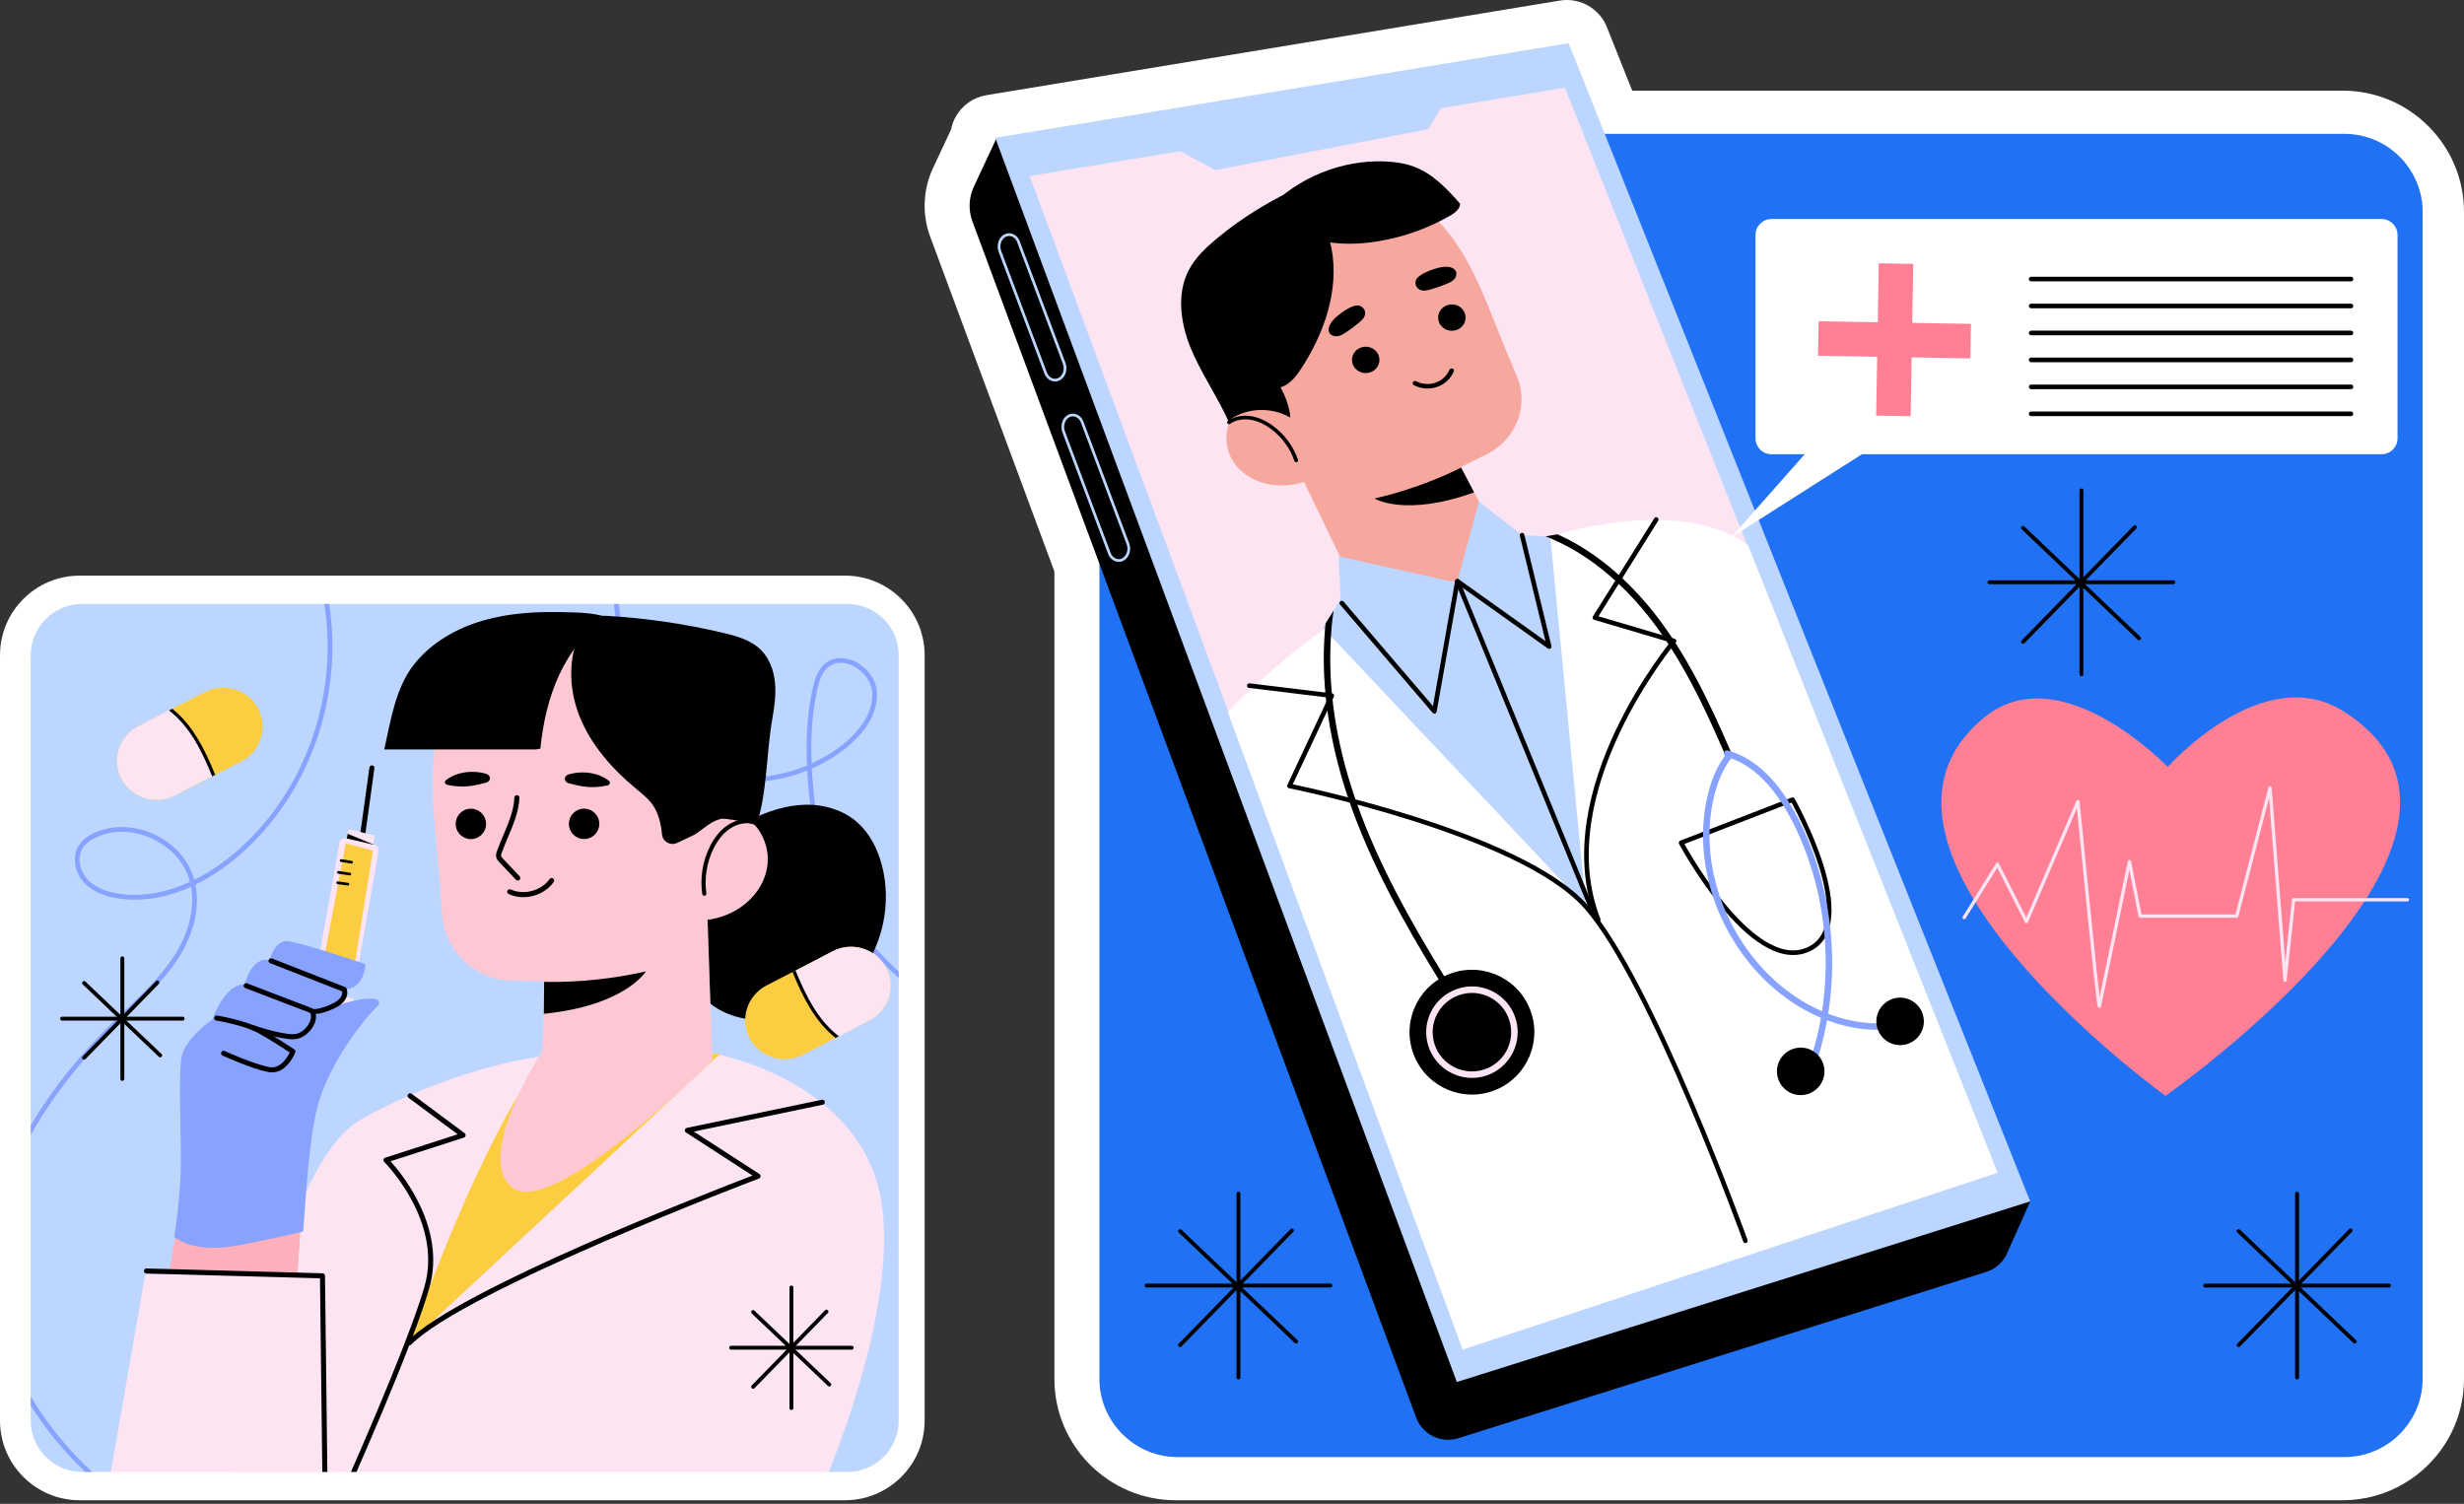 <svg width="485" height="296" viewBox="0 0 485 296" fill="none" xmlns="http://www.w3.org/2000/svg">
<rect x="0" y="0" width="485" height="296" fill="#333333" stroke="none"/>
<path d="M15.669 295.306C7.03 295.306 0 288.276 0 279.638V128.967C0 120.332 7.029 113.306 15.669 113.306H166.34C174.975 113.306 182 120.332 182 128.967V279.638C182 284.537 179.754 289.073 175.836 292.087C175.804 292.113 175.771 292.138 175.738 292.162C175.231 292.533 174.761 292.847 174.297 293.122C171.904 294.549 169.149 295.307 166.339 295.307H15.669V295.306Z" fill="white"/>
<path d="M176.898 128.966V279.637C176.898 282.899 175.327 285.808 172.911 287.667C172.595 287.899 172.269 288.122 171.925 288.327C170.429 289.219 168.682 289.73 166.814 289.73H163.134L101.44 273.355L21.948 289.73H16.143C10.595 289.73 6.05 285.185 6.05 279.637V128.966C6.05 123.418 10.595 118.882 16.143 118.882H166.814C172.362 118.882 176.898 123.418 176.898 128.966Z" fill="#BCD6FF"/>
<path d="M15.604 287.267C11.841 283.429 8.625 279.228 6.051 274.832V276.635C8.523 280.613 11.506 284.405 14.945 287.918C15.549 288.531 16.162 289.135 16.785 289.73H18.142C17.268 288.921 16.422 288.103 15.604 287.267ZM64.778 118.882H63.83C66.637 136.271 60.531 154.905 47.371 166.875C44.462 169.515 41.376 171.634 38.244 173.177C38.226 173.102 38.207 173.028 38.179 172.954C37.11 169.283 34.322 166.132 30.512 164.31C26.711 162.498 22.5 162.303 18.969 163.771C17.315 164.468 16.172 165.342 15.484 166.457C14.145 168.595 14.647 171.773 16.645 173.837C18.216 175.472 20.558 176.495 23.597 176.894C28.746 177.563 33.523 176.402 37.603 174.543C38.384 178.818 37.157 183.772 34.155 188.353C31.655 192.173 28.263 195.407 24.982 198.53C24.378 199.116 23.765 199.692 23.17 200.277C15.967 207.248 10.233 214.385 6.051 221.532V223.428C10.242 215.872 16.19 208.326 23.811 200.946C24.415 200.361 25.019 199.785 25.623 199.209C28.941 196.039 32.37 192.768 34.936 188.865C38.123 183.995 39.378 178.706 38.467 174.134C42.51 172.154 45.809 169.552 47.993 167.563C61.349 155.416 67.566 136.531 64.778 118.882ZM23.718 175.974C20.893 175.602 18.736 174.664 17.315 173.195C15.865 171.69 15 168.985 16.264 166.95C16.859 166.011 17.863 165.249 19.331 164.636C20.781 164.022 22.361 163.725 23.988 163.725C26.023 163.725 28.123 164.199 30.112 165.156C33.681 166.857 36.292 169.794 37.287 173.214C37.324 173.335 37.361 173.455 37.389 173.586C32.77 175.695 28.077 176.541 23.718 175.974Z" fill="#87A2FF"/>
<path d="M167.168 179.775C163.218 173.269 160.95 165.305 160.039 154.738C159.937 153.548 159.854 152.396 159.798 151.28C162 150.305 164.064 149.106 165.876 147.739C168.59 145.695 173.06 141.457 172.586 136.048C172.354 133.436 170.3 130.918 167.577 129.923C165.467 129.161 163.46 129.514 162.075 130.899C160.867 132.107 160.365 133.78 159.993 135.407C158.971 139.942 158.59 144.868 158.84 150.686C151.229 153.855 141.926 154.189 134.853 149.022C129.872 145.388 126.303 139.366 123.961 130.602C122.939 126.773 122.204 122.851 121.777 118.882H120.848C121.275 122.934 122.019 126.94 123.059 130.843C125.467 139.821 129.147 146.011 134.305 149.775C141.573 155.082 151.062 154.821 158.887 151.661C158.943 152.684 159.017 153.734 159.11 154.812C160.039 165.537 162.344 173.623 166.378 180.258C169.194 184.896 172.921 188.846 176.898 192.517V191.244C173.209 187.796 169.779 184.078 167.168 179.775ZM160.904 135.62C161.238 134.124 161.694 132.591 162.735 131.559C163.459 130.834 164.407 130.462 165.458 130.462C166.034 130.462 166.638 130.574 167.261 130.797C169.612 131.652 171.461 133.901 171.666 136.132C172.103 141.094 167.874 145.063 165.318 146.996C163.645 148.26 161.768 149.366 159.751 150.286C159.538 144.71 159.909 139.979 160.904 135.62Z" fill="#87A2FF"/>
<path d="M70.356 172.293C70.334 172.293 70.31 172.291 70.288 172.287C70.017 172.25 69.827 171.999 69.864 171.728L72.712 151.083C72.749 150.813 72.998 150.616 73.271 150.66C73.543 150.698 73.732 150.949 73.695 151.22L70.847 171.864C70.812 172.111 70.599 172.293 70.356 172.293Z" fill="black"/>
<path d="M65.722 190.903L64.954 196.12L66.429 196.337L67.198 191.12L65.722 190.903Z" fill="#FDE4F3"/>
<path d="M61.887 196.507C61.742 196.342 61.671 196.114 61.712 195.882C61.785 195.477 62.173 195.207 62.578 195.28L69.056 196.443C69.462 196.515 69.732 196.903 69.659 197.309C69.586 197.714 69.199 197.983 68.793 197.911L62.315 196.747C62.142 196.717 61.994 196.628 61.887 196.507Z" fill="#FDE4F3"/>
<path d="M62.249 191.517L66.839 165.823C66.938 165.265 67.484 164.904 68.037 165.028L73.773 166.322C74.291 166.439 74.625 166.942 74.533 167.464L69.985 193.317L62.249 191.517Z" fill="#FDE4F3"/>
<path d="M69.522 191.571L73.396 167.429L68.055 166.011L63.434 190.519L69.522 191.571Z" fill="#FCCC41"/>
<path d="M73.397 167.43L68.144 165.658L68.263 165.048L68.445 164.129L68.627 163.203L73.714 164.441L73.524 166.22L73.517 166.261L73.397 167.43Z" fill="#FDE4F3"/>
<path d="M73.517 166.262L68.263 165.048L68.445 164.129L73.524 166.22L73.517 166.262Z" fill="black"/>
<path d="M66.949 169.568C66.897 169.509 66.872 169.429 66.885 169.346C66.908 169.198 67.047 169.097 67.195 169.121L69.235 169.447C69.384 169.471 69.484 169.611 69.46 169.757C69.437 169.905 69.297 170.007 69.15 169.982L67.11 169.656C67.045 169.646 66.989 169.613 66.949 169.568Z" fill="black"/>
<path d="M66.411 171.888C66.36 171.83 66.334 171.751 66.346 171.668C66.368 171.52 66.507 171.418 66.654 171.44L68.889 171.779C69.038 171.802 69.139 171.94 69.117 172.087C69.095 172.235 68.956 172.337 68.809 172.315L66.573 171.977C66.508 171.967 66.452 171.935 66.411 171.888Z" fill="black"/>
<path d="M66.28 173.941C66.23 173.884 66.204 173.806 66.215 173.724C66.235 173.575 66.372 173.472 66.521 173.493L68.515 173.767C68.663 173.786 68.767 173.924 68.747 174.073C68.726 174.221 68.59 174.324 68.441 174.304L66.446 174.03C66.379 174.022 66.322 173.988 66.28 173.941Z" fill="black"/>
<path d="M163.133 289.73H46.18C47.648 279.841 50.111 265.789 53.764 252.796C53.894 252.322 54.033 251.848 54.163 251.374C54.219 251.189 54.275 251.003 54.321 250.817C54.368 250.668 54.414 250.529 54.451 250.38C55.195 247.889 55.976 245.445 56.812 243.094C57.695 240.575 58.634 238.168 59.628 235.91C59.833 235.445 60.037 234.989 60.251 234.543C63.392 227.778 67.054 222.536 71.301 220.203C74.368 218.521 77.37 217.052 80.232 215.789C80.539 215.658 80.836 215.519 81.143 215.389C93.272 210.166 102.946 208.446 106.069 208C106.766 207.898 107.138 207.861 107.138 207.861L140.149 207.396L140.595 207.387C140.595 207.387 140.614 207.387 140.66 207.406H140.688C140.818 207.433 141.125 207.489 141.562 207.591C144.462 208.242 153.393 210.63 161.144 216.606C161.469 216.848 161.794 217.108 162.12 217.378C162.129 217.387 162.129 217.378 162.129 217.378C167.956 222.173 172.919 229.088 173.811 238.949C175.298 255.371 168.43 276.403 163.133 289.73Z" fill="#FDE4F3"/>
<path d="M107.135 207.864C107.135 207.864 95.746 221.152 80.559 264.338L141.779 207.389L107.135 207.864Z" fill="#FCCC41"/>
<path d="M147.563 161.441C150.947 159.75 154.611 158.512 158.375 158.406C162.139 158.301 166.021 159.413 168.85 161.961C171.237 164.11 172.743 167.142 173.577 170.285C175.579 177.839 173.734 186.351 168.801 192.324C163.868 198.298 155.984 201.567 148.387 200.788C144.571 200.397 140.705 198.934 138.185 195.969C136.056 193.464 135.071 190.085 134.983 186.763C134.896 183.44 135.645 180.149 136.648 176.989C138.169 172.191 140.492 167.344 144.636 164.624L147.563 161.441Z" fill="black"/>
<path d="M85.356 149.6C85.013 154.329 85.308 159.162 85.686 163.693C86.132 169.027 86.707 174.353 86.995 179.7C87.186 183.117 88.606 186.342 90.983 188.776C93.644 191.506 97.286 193.029 101.092 193.027L107.109 193.131V193.261L107.041 199.55L107.018 201.878L106.675 207.025C106.675 207.025 92.979 228.19 101.047 233.886C109.115 239.581 140.2 208.733 140.2 208.733L139.268 181.046C147.991 179.906 153.803 171.594 149.851 164.232C147.26 159.41 142.815 160.24 139.565 161.755C141.006 158.337 141.796 154.59 141.794 150.653C141.787 134.932 129.037 122.195 113.316 122.202C105.098 122.206 97.02 125.582 91.689 131.921C87.468 136.941 85.822 143.175 85.356 149.6Z" fill="#FDE4F3"/>
<g opacity="0.41">
<path d="M85.356 149.6C85.013 154.329 85.308 159.162 85.686 163.693C86.132 169.027 86.707 174.353 86.995 179.7C87.186 183.117 88.606 186.342 90.983 188.776C93.644 191.506 97.286 193.029 101.092 193.027L107.109 193.131V193.261L107.041 199.55L107.018 201.878L106.675 207.025C106.675 207.025 92.979 228.19 101.047 233.886C109.115 239.581 140.2 208.733 140.2 208.733L139.268 181.046C147.991 179.906 153.803 171.594 149.851 164.232C147.26 159.41 142.815 160.24 139.565 161.755C141.006 158.337 141.796 154.59 141.794 150.653C141.787 134.932 129.037 122.195 113.316 122.202C105.098 122.206 97.02 125.582 91.689 131.921C87.468 136.941 85.822 143.175 85.356 149.6Z" fill="#FD9DA6"/>
</g>
<path d="M101.918 173.32C101.786 173.32 101.655 173.267 101.557 173.165L98.348 169.778C98.106 169.524 97.806 169.206 97.689 168.792C97.548 168.291 97.719 167.812 97.833 167.495C98.203 166.46 98.642 165.424 99.067 164.419C100.089 162.004 101.146 159.507 101.247 156.984C101.259 156.711 101.496 156.511 101.763 156.508C102.036 156.519 102.249 156.75 102.239 157.024C102.131 159.727 101.038 162.31 99.982 164.806C99.562 165.796 99.129 166.82 98.768 167.829C98.674 168.091 98.594 168.342 98.644 168.521C98.694 168.699 98.893 168.909 99.069 169.094L102.278 172.481C102.467 172.68 102.458 172.994 102.26 173.183C102.162 173.275 102.04 173.32 101.918 173.32Z" fill="black"/>
<path d="M103.016 176.602C102.024 176.602 101.033 176.402 100.119 175.981C99.87 175.866 99.761 175.572 99.876 175.323C99.992 175.074 100.284 174.963 100.534 175.08C103.111 176.268 106.543 175.349 108.181 173.03C108.339 172.806 108.65 172.753 108.873 172.911C109.097 173.069 109.15 173.378 108.992 173.601C107.64 175.517 105.325 176.602 103.016 176.602Z" fill="black"/>
<path d="M95.66 154.058C96.729 153.759 96.705 152.594 95.637 152.292C94.539 151.98 93.311 151.856 92.122 151.958C90.397 152.105 88.79 152.724 87.738 153.612C87.386 153.909 87.596 154.39 88.099 154.498C89.734 154.848 91.439 154.918 93.136 154.631C93.959 154.492 94.822 154.293 95.66 154.058Z" fill="black"/>
<path d="M111.964 154.177C110.895 153.879 110.919 152.713 111.987 152.41C113.085 152.099 114.313 151.975 115.502 152.077C117.227 152.224 118.834 152.843 119.886 153.731C120.238 154.028 120.028 154.509 119.525 154.617C117.89 154.967 116.185 155.038 114.487 154.75C113.665 154.61 112.802 154.41 111.964 154.177Z" fill="black"/>
<path d="M107.04 199.55C123.068 197.957 127.132 191.206 127.132 191.206C117.759 193.35 109.721 193.342 107.108 193.26L107.04 199.55Z" fill="black"/>
<path d="M138.634 176.321C138.654 176.321 138.674 176.32 138.694 176.316C138.918 176.283 139.074 176.074 139.041 175.85C138.603 172.839 139.115 169.682 140.482 166.962C141.295 165.346 142.304 164.098 143.481 163.253C144.843 162.274 146.453 161.848 147.902 162.106C148.128 162.138 148.338 161.994 148.376 161.77C148.414 161.546 148.264 161.334 148.04 161.294C146.382 161.008 144.543 161.478 143.001 162.585C141.716 163.508 140.621 164.856 139.748 166.593C138.305 169.462 137.765 172.792 138.228 175.968C138.258 176.173 138.434 176.321 138.634 176.321Z" fill="black"/>
<path d="M111.976 162.166C111.977 163.819 113.317 165.158 114.971 165.158C116.623 165.157 117.962 163.817 117.961 162.164C117.96 160.511 116.62 159.172 114.967 159.172C113.314 159.174 111.975 160.514 111.976 162.166Z" fill="black"/>
<path d="M89.692 162.177C89.693 163.83 91.033 165.169 92.686 165.168C94.339 165.167 95.678 163.827 95.677 162.174C95.676 160.521 94.336 159.182 92.683 159.182C91.03 159.184 89.691 160.525 89.692 162.177Z" fill="black"/>
<path d="M140.107 161.917C138.929 162.599 137.902 163.557 136.74 164.268C136.414 164.468 134.797 165.199 133.286 165.913C131.978 166.532 130.442 165.676 130.303 164.235C130.094 162.053 129.6 159.93 128.307 158.199C127.457 157.062 126.32 156.181 125.227 155.276C120.458 151.327 116.206 146.529 113.978 140.752C111.857 135.255 111.787 128.772 114.644 123.652C115.452 122.205 117.552 121.115 119.206 121.208C127.033 121.649 134.819 122.784 142.445 124.597C145.077 125.222 147.818 125.999 149.745 127.898C151.459 129.587 152.319 131.995 152.545 134.389C152.772 136.784 152.418 139.193 152.005 141.563C150.815 148.383 151.04 156.009 148.859 162.58C149.022 162.09 142.698 161.04 142.092 161.152C141.365 161.285 140.716 161.564 140.107 161.917Z" fill="black"/>
<path d="M119.412 121.441C115.281 124.248 112.134 128.365 110.042 132.9C107.949 137.435 106.868 142.386 106.362 147.355C106.204 147.355 105.713 147.512 105.555 147.512H75.637C76.943 141.703 77.829 135.401 81.53 130.736C84.906 126.482 89.855 123.659 95.071 122.147C100.288 120.634 105.787 120.351 111.216 120.501C114.259 120.587 116.485 120.599 119.412 121.441Z" fill="black"/>
<path d="M80.559 264.835C80.432 264.835 80.306 264.786 80.209 264.691C80.014 264.497 80.013 264.183 80.207 263.989C90.449 253.672 140.437 234.333 148.123 231.397L135.024 222.913C134.855 222.804 134.769 222.603 134.806 222.406C134.843 222.208 134.995 222.052 135.192 222.011L161.769 216.474C162.037 216.415 162.3 216.592 162.355 216.859C162.411 217.127 162.239 217.39 161.97 217.446L136.575 222.736L149.483 231.096C149.64 231.198 149.727 231.38 149.707 231.566C149.687 231.752 149.564 231.91 149.389 231.976C148.812 232.194 91.626 253.894 80.91 264.687C80.813 264.785 80.686 264.835 80.559 264.835Z" fill="black"/>
<path d="M91.646 223.53C91.618 223.707 91.488 223.855 91.311 223.92L76.868 228.577C79.183 231.142 87.863 241.746 84.517 253.484C84.508 253.512 84.499 253.549 84.489 253.577C83.755 256.123 82.612 259.395 81.237 263.038C81.097 263.382 80.967 263.735 80.828 264.088C80.735 264.33 80.642 264.581 80.54 264.832C77.398 273.001 73.29 282.601 70.168 289.73H69.08C73.876 278.791 81.116 261.746 83.56 253.205C87.231 240.361 75.735 228.818 75.623 228.697C75.502 228.577 75.447 228.4 75.484 228.233C75.53 228.066 75.651 227.926 75.818 227.88L90.084 223.27L80.419 216.095C80.317 216.011 80.251 215.9 80.233 215.788C80.205 215.658 80.233 215.519 80.317 215.398C80.484 215.175 80.79 215.129 81.014 215.296L81.144 215.389L91.45 223.047C91.599 223.158 91.674 223.344 91.646 223.53Z" fill="black"/>
<path d="M73.125 197.663C73.125 197.663 63.952 205.73 61.889 216.799C60.708 223.184 59.733 234.123 59.119 242.255C58.664 248.249 58.413 252.71 58.413 252.71L32.79 253.184C32.79 253.184 33.645 248.761 34.519 243.584C35.346 238.584 36.182 232.877 36.266 229.773C36.424 223.444 35.002 209.206 36.424 206.836C37.846 204.466 42.121 200.823 42.121 200.823C42.121 200.823 44.333 194.02 48.45 194.02C48.45 194.02 49.714 188.323 53.348 189.122C53.348 189.122 54.138 185.163 56.833 185.479C59.519 185.795 71.703 189.912 71.703 189.912C71.703 189.912 71.229 194.494 67.27 194.494C67.27 194.494 69.166 198.295 60.783 198.769L61.573 200.507C61.573 200.507 68.85 195.6 73.125 197.663Z" fill="#FD9DA6"/>
<g opacity="0.47">
<path d="M73.125 197.663C73.125 197.663 63.952 205.73 61.889 216.799C60.708 223.184 59.733 234.123 59.119 242.255C58.664 248.249 58.413 252.71 58.413 252.71L32.79 253.184C32.79 253.184 33.645 248.761 34.519 243.584C35.346 238.584 36.182 232.877 36.266 229.773C36.424 223.444 35.002 209.206 36.424 206.836C37.846 204.466 42.121 200.823 42.121 200.823C42.121 200.823 44.333 194.02 48.45 194.02C48.45 194.02 49.714 188.323 53.348 189.122C53.348 189.122 54.138 185.163 56.833 185.479C59.519 185.795 71.703 189.912 71.703 189.912C71.703 189.912 71.229 194.494 67.27 194.494C67.27 194.494 69.166 198.295 60.783 198.769L61.573 200.507C61.573 200.507 68.85 195.6 73.125 197.663Z" fill="#FDC6D3"/>
</g>
<path d="M73.975 196.659C74.593 196.756 74.823 197.53 74.371 197.962C71.677 200.532 64.789 209.21 62.526 217.712C60.856 223.986 60.291 234.257 59.678 242.389C57.029 243.133 52.808 243.919 47.817 244.96C40.42 246.503 36.296 245.028 34.288 243.457C35.116 238.457 35.51 233.154 35.593 230.05C35.751 223.721 34.894 209.562 36.009 207.033C37.551 203.533 41.822 200.685 41.822 200.685C41.822 200.685 44.053 193.745 48.17 193.745C48.17 193.745 49.46 188.2 53.093 188.999C53.093 188.999 54.017 184.946 56.712 185.262C59.398 185.578 71.958 189.771 71.958 189.771C71.958 189.771 71.705 194.754 67.746 194.754C67.746 194.754 69.604 198.433 61.221 198.907L61.577 200.093C61.577 200.093 69.327 195.935 73.975 196.659Z" fill="#87A2FF"/>
<path d="M61.968 199.604C61.429 199.605 61.124 199.47 60.953 199.334L48.272 194.484C48.017 194.386 47.888 194.099 47.986 193.844C48.084 193.588 48.37 193.462 48.626 193.556L61.397 198.442C61.48 198.475 61.555 198.53 61.611 198.601C61.6 198.582 61.691 198.624 61.927 198.624C62.357 198.624 63.284 198.503 65.057 197.739C66.235 197.23 66.998 196.603 67.264 195.924C67.397 195.584 67.378 195.299 67.344 195.13L53.165 189.584C52.91 189.485 52.784 189.197 52.884 188.942C52.984 188.686 53.272 188.56 53.526 188.66L67.925 194.292C68.041 194.338 68.136 194.426 68.191 194.539C68.228 194.616 68.547 195.321 68.203 196.246C67.845 197.209 66.918 198.017 65.449 198.651C63.756 199.381 62.666 199.604 61.968 199.604Z" fill="black"/>
<path d="M57.72 204.564C54.857 204.564 49.822 202.83 49.609 202.756C49.35 202.667 49.213 202.384 49.302 202.125C49.392 201.867 49.676 201.729 49.933 201.819C49.983 201.837 55.023 203.571 57.72 203.571C58.989 203.571 60.053 202.644 60.626 201.775C61.164 200.959 61.358 200.072 61.12 199.516C61.012 199.265 61.128 198.974 61.38 198.866C61.633 198.757 61.924 198.874 62.032 199.126C62.409 200.005 62.193 201.2 61.454 202.321C60.739 203.405 59.383 204.564 57.72 204.564Z" fill="black"/>
<path d="M53.541 211.09C53.311 211.09 53.072 211.069 52.824 211.021C49.657 210.423 44.05 207.889 43.812 207.782C43.563 207.669 43.453 207.375 43.565 207.125C43.679 206.876 43.971 206.767 44.222 206.878C44.279 206.904 49.958 209.471 53.008 210.046C55.204 210.461 56.587 208.086 57.036 207.157C56.069 206.521 53.273 204.706 50.893 203.374C48.036 201.775 42.627 200.888 42.574 200.88C42.303 200.836 42.119 200.582 42.163 200.311C42.206 200.04 42.461 199.861 42.732 199.9C42.96 199.938 48.369 200.824 51.379 202.509C54.327 204.16 57.901 206.539 57.936 206.562C58.13 206.691 58.208 206.937 58.124 207.154C58.058 207.324 56.569 211.09 53.541 211.09Z" fill="black"/>
<path d="M69.407 250.817L65.439 289.73H21.814L28.589 250.817H69.407Z" fill="#FDE4F3"/>
<path d="M64.435 289.73H63.44L62.985 251.616L58.487 251.496L54.165 251.375L33.895 250.817L33.236 250.799L28.821 250.678C28.542 250.668 28.328 250.436 28.338 250.167C28.338 249.897 28.561 249.683 28.83 249.683C28.84 249.683 28.84 249.683 28.849 249.683L33.431 249.804L54.453 250.38L58.542 250.492L63.487 250.631C63.636 250.641 63.775 250.706 63.858 250.817C63.933 250.901 63.97 251.003 63.97 251.124L64.435 289.73Z" fill="black"/>
<path d="M51.331 145.37C50.726 147.247 49.407 148.902 47.502 149.877L42.613 152.387L34.407 156.597C30.605 158.539 25.884 157.062 23.914 153.307C22.929 151.439 22.808 149.329 23.412 147.443C24.016 145.565 25.345 143.911 27.232 142.935L34.462 139.236L40.336 136.225C44.137 134.273 48.858 135.751 50.829 139.506C51.804 141.383 51.935 143.493 51.331 145.37Z" fill="#FCCC41"/>
<path d="M42.154 152.552L34.407 156.598C30.605 158.54 25.884 157.062 23.914 153.308C22.929 151.44 22.808 149.33 23.412 147.443C24.016 145.566 25.345 143.912 27.232 142.936L33.73 139.56C34.975 140.592 36.558 142.342 38.119 144.721C39.876 147.407 41.54 150.534 42.154 152.552Z" fill="#FDE4F3"/>
<path d="M42.36 152.516L41.768 152.82C39.768 147.904 37.394 143.012 33.273 139.842L33.915 139.512C37.996 142.766 40.366 147.63 42.36 152.516Z" fill="black"/>
<path d="M147.041 198.505C147.64 196.626 148.954 194.968 150.856 193.987L155.737 191.462L163.931 187.227C167.726 185.273 172.451 186.736 174.434 190.485C175.424 192.35 175.552 194.459 174.953 196.347C174.355 198.226 173.031 199.884 171.147 200.866L163.928 204.587L158.064 207.616C154.268 209.579 149.543 208.116 147.561 204.367C146.579 202.494 146.443 200.384 147.041 198.505Z" fill="#FCCC41"/>
<path d="M156.195 191.296L163.93 187.227C167.726 185.273 172.451 186.736 174.433 190.485C175.424 192.35 175.551 194.459 174.953 196.347C174.354 198.226 173.031 199.884 171.147 200.866L164.659 204.261C163.411 203.233 161.822 201.487 160.254 199.113C158.488 196.433 156.815 193.311 156.195 191.296Z" fill="#FDE4F3"/>
<path d="M155.988 191.332L156.579 191.026C158.594 195.935 160.984 200.821 165.115 203.978L164.473 204.31C160.382 201.067 157.998 196.211 155.988 191.332Z" fill="black"/>
<path d="M24.084 188.639V212.377" stroke="black" stroke-width="0.766" stroke-miterlimit="10" stroke-linecap="round" stroke-linejoin="round"/>
<path d="M30.988 193.393L16.545 208.198" stroke="black" stroke-width="0.766" stroke-miterlimit="10" stroke-linecap="round" stroke-linejoin="round"/>
<path d="M35.954 200.508H12.216" stroke="black" stroke-width="0.766" stroke-miterlimit="10" stroke-linecap="round" stroke-linejoin="round"/>
<path d="M31.532 207.744L16.545 193.484" stroke="black" stroke-width="0.766" stroke-miterlimit="10" stroke-linecap="round" stroke-linejoin="round"/>
<path d="M155.779 253.418V277.156" stroke="black" stroke-width="0.766" stroke-miterlimit="10" stroke-linecap="round" stroke-linejoin="round"/>
<path d="M162.682 258.172L148.24 272.978" stroke="black" stroke-width="0.766" stroke-miterlimit="10" stroke-linecap="round" stroke-linejoin="round"/>
<path d="M167.648 265.287H143.91" stroke="black" stroke-width="0.766" stroke-miterlimit="10" stroke-linecap="round" stroke-linejoin="round"/>
<path d="M163.227 272.523L148.24 258.263" stroke="black" stroke-width="0.766" stroke-miterlimit="10" stroke-linecap="round" stroke-linejoin="round"/>
<path d="M231.428 295.307C218.255 295.307 207.54 284.591 207.54 271.42V112.483L183.075 46.536C181.47 42.209 181.67 37.327 183.625 33.144L187.194 25.51C187.372 24.587 187.705 23.688 188.188 22.855C189.464 20.659 191.653 19.15 194.156 18.736L307.016 0.115C307.481 0.038 307.946 0 308.403 0C311.834 0 314.992 2.083 316.297 5.354L321.275 17.845H461.126C474.29 17.845 485 28.556 485 41.72V271.419C485 278.887 481.576 285.804 475.604 290.399C475.555 290.436 475.507 290.473 475.458 290.508C474.69 291.073 473.97 291.554 473.259 291.976C469.61 294.152 465.411 295.307 461.126 295.307H231.428Z" fill="white"/>
<path d="M476.86 41.72V271.419C476.86 276.392 474.465 280.827 470.781 283.66C470.3 284.015 469.804 284.355 469.279 284.666C466.998 286.026 464.335 286.806 461.487 286.806H231.788C223.33 286.806 216.401 279.877 216.401 271.419V41.72C216.401 33.262 223.33 26.348 231.788 26.348H461.487C469.945 26.348 476.86 33.262 476.86 41.72Z" fill="#2071F4"/>
<path d="M381.04 217.365L302.978 21.481L206.214 37.447L196.183 27.124L191.686 36.745C190.682 38.894 190.581 41.356 191.406 43.58L278.748 279.025C279.992 282.378 283.648 284.166 287.058 283.092L390.978 250.358C392.791 249.787 394.273 248.465 395.047 246.728L399.613 236.48L381.04 217.365Z" fill="black"/>
<path d="M195.901 27.124L286.754 272.031L399.614 236.48L308.761 8.501L195.901 27.124Z" fill="#BCD6FF"/>
<path d="M202.673 34.646L242.011 140.688L301.413 254.611L374.124 227.841L344.388 108.493L308.031 17.262L202.673 34.646Z" fill="#FDE4F3"/>
<path d="M228.207 27.548L239.211 33.473L281.11 25.431L287.035 15.697L228.207 27.548Z" fill="#BCD6FF"/>
<path d="M196.831 47.544L196.826 47.554C196.588 48.167 196.586 48.873 196.819 49.495L205.814 73.405C206.341 74.805 207.834 75.27 208.86 74.35C209.592 73.694 209.844 72.527 209.468 71.527L200.478 47.606C199.778 45.743 197.548 45.703 196.831 47.544Z" stroke="#BCD6FF" stroke-width="0.538" stroke-miterlimit="10" stroke-linecap="round" stroke-linejoin="round"/>
<path d="M209.375 83.05L209.371 83.06C209.133 83.673 209.13 84.379 209.363 85.001L218.358 108.912C218.885 110.313 220.378 110.776 221.404 109.857C222.136 109.201 222.389 108.033 222.012 107.033L213.022 83.112C212.322 81.248 210.092 81.208 209.375 83.05Z" stroke="#BCD6FF" stroke-width="0.538" stroke-miterlimit="10" stroke-linecap="round" stroke-linejoin="round"/>
<path d="M305.154 105.627C305.154 105.627 305.631 105.464 306.489 105.205C312.147 103.496 332.666 98.741 344.099 107.378L393.215 230.842L287.892 265.657L241.668 140.147C241.668 140.147 251.03 130.493 260.392 124.056L305.154 105.627Z" fill="white"/>
<path d="M287.792 49.698C289.955 53.249 291.644 57.127 293.144 60.799C294.911 65.124 296.57 69.493 298.47 73.768C299.679 76.501 299.815 79.558 298.861 82.367C297.794 85.513 295.454 88.096 292.369 89.554L287.538 91.943L287.59 92.044L290.153 96.915L291.101 98.72L293.433 102.596L287.6 115.283L265.345 112.861L256.675 94.867C249.156 97.327 241.132 93.082 241.396 85.832C241.57 81.083 245.5 80.025 248.738 79.958C246.209 77.85 244.073 75.234 242.505 72.168C236.24 59.922 241.483 45.114 254.219 39.088C260.876 35.938 268.765 35.469 275.611 38.361C281.032 40.649 284.85 44.873 287.792 49.698Z" fill="#F6A89F"/>
<path d="M262.316 63.107C261.625 63.931 261.296 64.89 261.674 65.527C261.826 65.782 262.084 65.979 262.418 66.094C262.699 66.19 263.04 66.229 263.413 66.155C263.93 66.052 264.437 65.747 264.899 65.445C265.796 64.857 266.65 64.224 267.445 63.552C267.813 63.242 268.176 62.915 268.411 62.56C268.88 61.855 268.758 61.154 268.355 60.673C268.036 60.295 267.475 60.01 266.741 60.17C265.331 60.482 263.136 62.128 262.316 63.107Z" fill="black"/>
<path d="M284.055 52.536C285.149 52.414 286.167 52.658 286.526 53.307C286.669 53.566 286.704 53.882 286.628 54.215C286.563 54.495 286.414 54.793 286.149 55.057C285.782 55.422 285.244 55.672 284.731 55.886C283.735 56.301 282.722 56.657 281.707 56.944C281.237 57.077 280.756 57.198 280.32 57.201C279.449 57.205 278.898 56.73 278.691 56.147C278.528 55.685 278.577 55.077 279.112 54.567C280.134 53.585 282.756 52.681 284.055 52.536Z" fill="black"/>
<path d="M281.793 76.418C280.608 76.58 279.367 76.377 278.316 75.826C278.092 75.709 278.009 75.439 278.13 75.224C278.252 75.009 278.533 74.928 278.757 75.046C279.904 75.646 281.325 75.751 282.552 75.328C283.782 74.904 284.808 73.955 285.295 72.79C285.39 72.563 285.658 72.453 285.896 72.545C286.133 72.637 286.247 72.895 286.151 73.123C285.566 74.519 284.338 75.655 282.864 76.165C282.517 76.284 282.157 76.369 281.793 76.418Z" fill="black"/>
<path d="M290.155 96.915C276.539 101.823 270.556 98.123 270.556 98.123C279.001 96.198 285.509 93.108 287.592 92.042L290.155 96.915Z" fill="black"/>
<path d="M255.302 90.944C255.286 90.951 255.269 90.958 255.252 90.963C255.058 91.023 254.848 90.92 254.786 90.733C253.94 88.22 252.267 85.958 250.074 84.364C248.77 83.418 247.455 82.833 246.165 82.626C244.671 82.386 243.198 82.673 242.127 83.428C241.957 83.54 241.73 83.509 241.608 83.349C241.488 83.188 241.524 82.966 241.69 82.85C242.92 81.99 244.596 81.651 246.286 81.922C247.696 82.147 249.12 82.778 250.52 83.795C252.832 85.475 254.599 87.861 255.49 90.513C255.548 90.685 255.465 90.868 255.302 90.944Z" fill="black"/>
<path d="M271.245 69.695C271.904 70.983 271.353 72.54 270.014 73.174C268.675 73.807 267.055 73.277 266.397 71.989C265.738 70.701 266.289 69.144 267.628 68.511C268.967 67.878 270.586 68.408 271.245 69.695Z" fill="black"/>
<path d="M288.2 61.367C288.859 62.655 288.308 64.213 286.969 64.846C285.63 65.479 284.01 64.949 283.352 63.661C282.693 62.373 283.244 60.816 284.583 60.183C285.922 59.55 287.541 60.08 288.2 61.367Z" fill="black"/>
<path d="M241.953 83.243C242.04 82.636 242.612 82.231 243.156 81.946C246.492 80.201 250.721 80.298 253.974 82.194C253.873 80.209 252.996 77.976 252.067 76.218C254.178 75.647 255.598 73.419 256.749 71.562C261.241 64.322 263.946 55.44 261.696 47.222C260.639 43.36 258.555 39.864 256.35 36.522C250.28 39.339 244.713 42.63 239.566 46.905C237.397 48.706 235.283 50.681 233.984 53.183C231.565 57.839 232.37 63.562 234.336 68.428C236.302 73.292 239.858 78.432 241.953 83.243Z" fill="black"/>
<path d="M249.505 41.215C255.392 34.959 264.06 31.424 272.643 31.778C274.586 31.859 276.537 32.133 278.355 32.821C282.019 34.211 284.845 37.158 287.41 40.121C287.387 41.11 286.368 41.913 285.511 42.407C281.144 44.927 276.321 46.654 271.348 47.478C267.414 48.132 263.342 48.217 259.464 47.282C255.587 46.346 252.069 44.269 249.505 41.215Z" fill="black"/>
<path d="M312.174 178.472C311.926 178.19 311.644 177.893 311.362 177.611L261.981 125.23L260.804 123.971L260.737 123.904L260.389 123.54L260.918 122.711L262.51 120.158L263.902 117.921L263.472 109.501L263.754 109.567L284.374 114.176L285.401 114.408H286.859L287.241 112.999L291.103 98.727L299.59 105.341L304.214 105.573L305.159 105.623L305.192 105.971L311.889 175.476L312.174 178.472Z" fill="#BCD6FF"/>
<path d="M264.123 118.72L282.335 140.004L286.869 114.404L304.935 127.276L299.595 105.335" stroke="black" stroke-width="0.91" stroke-miterlimit="10" stroke-linecap="round" stroke-linejoin="round"/>
<path d="M245.91 134.957L262.147 136.932L253.809 154.705C253.809 154.705 299.229 163.848 312.175 178.475C325.12 193.103 343.552 244.228 343.552 244.228" stroke="black" stroke-width="0.91" stroke-miterlimit="10" stroke-linecap="round" stroke-linejoin="round"/>
<path d="M326 102.263L313.931 121.572L329.511 126.18C329.511 126.18 304.716 155.802 314.59 181.036" stroke="black" stroke-width="0.91" stroke-miterlimit="10" stroke-linecap="round" stroke-linejoin="round"/>
<path d="M286.869 114.404L313.345 179.061" stroke="black" stroke-width="0.91" stroke-miterlimit="10" stroke-linecap="round" stroke-linejoin="round"/>
<path d="M330.9 165.895L352.843 157.411C352.843 157.411 366.885 182.278 355.768 186.96C344.65 191.641 330.9 165.895 330.9 165.895Z" stroke="black" stroke-width="0.91" stroke-miterlimit="10" stroke-linecap="round" stroke-linejoin="round"/>
<path d="M304.217 105.57C304.4 105.637 304.581 105.703 304.747 105.786C304.896 105.835 305.046 105.902 305.195 105.968C310.333 108.123 314.709 111.273 318.273 114.604C320.726 116.858 322.816 119.212 324.506 121.351C325.6 122.727 326.644 124.152 327.622 125.612C327.986 126.141 328.334 126.673 328.683 127.22C332.976 133.866 336.308 141.078 339.342 148.056V148.073C339.441 148.271 339.525 148.454 339.624 148.652C339.656 148.751 339.69 148.835 339.74 148.917C339.74 148.934 339.74 148.95 339.757 148.95C339.906 149.249 340.205 149.364 340.519 149.281C340.519 149.264 340.552 149.264 340.569 149.249C340.586 149.232 340.601 149.232 340.601 149.216C340.916 149.083 341.032 148.719 340.9 148.421C340.851 148.305 340.801 148.189 340.752 148.09C340.735 148.023 340.702 147.974 340.668 147.907C336.64 138.641 332.115 128.91 325.518 120.556C323.744 118.319 321.556 115.865 318.971 113.495C315.556 110.345 311.412 107.346 306.587 105.174L304.217 105.57Z" fill="black"/>
<path d="M375.025 202.113C375.008 202.118 374.991 202.123 374.972 202.127C364.687 204.456 352.827 199.722 344.755 190.071C337.015 180.813 333.695 168.713 335.873 157.703C336.64 153.827 338.007 150.642 339.935 148.233C340.155 147.957 340.557 147.914 340.832 148.134C341.108 148.353 341.152 148.756 340.931 149.031C339.132 151.278 337.851 154.277 337.124 157.95C335.02 168.586 338.238 180.288 345.733 189.25C353.501 198.539 364.867 203.104 374.689 200.881C375.033 200.803 375.375 201.019 375.453 201.363C375.528 201.689 375.338 202.013 375.025 202.113Z" fill="#87A2FF"/>
<path d="M356.672 210.803C356.543 210.844 356.402 210.844 356.266 210.795C355.933 210.676 355.761 210.31 355.88 209.979C361.413 194.508 360.291 176.519 352.878 161.856C349.271 154.72 344.854 150.378 339.751 148.948C339.411 148.853 339.214 148.5 339.309 148.16C339.404 147.822 339.758 147.623 340.097 147.718C345.559 149.249 350.243 153.811 354.019 161.279C361.586 176.248 362.731 194.614 357.082 210.408C357.012 210.605 356.856 210.745 356.672 210.803Z" fill="#87A2FF"/>
<path d="M358.896 209.475C359.674 211.936 358.309 214.561 355.848 215.34C353.387 216.118 350.762 214.754 349.983 212.293C349.205 209.832 350.569 207.206 353.03 206.427C355.493 205.649 358.118 207.013 358.896 209.475Z" fill="black"/>
<path d="M378.464 199.637C379.242 202.098 377.878 204.724 375.417 205.503C372.956 206.281 370.33 204.916 369.551 202.455C368.773 199.994 370.137 197.369 372.598 196.59C375.061 195.812 377.686 197.176 378.464 199.637Z" fill="black"/>
<path d="M285.669 195.148C285.619 195.215 285.553 195.282 285.486 195.331C285.437 195.348 285.37 195.381 285.32 195.381C285.271 195.398 285.221 195.413 285.172 195.413C284.939 195.43 284.724 195.314 284.591 195.114C284.11 194.352 283.629 193.556 283.165 192.777C276.452 181.82 269.789 170.018 265.495 157.469C265.462 157.385 265.445 157.303 265.412 157.221C263.324 151.055 261.899 144.954 261.169 139.02C261.053 138.274 260.969 137.528 260.921 136.783C260.49 132.391 260.441 128.113 260.805 123.969C260.788 123.937 260.788 123.919 260.805 123.887C260.837 123.489 260.871 123.108 260.921 122.71L262.512 120.156C262.346 121.201 262.213 122.262 262.114 123.339C262.064 123.969 262.015 124.598 261.981 125.229C261.335 135.141 262.893 145.883 266.622 156.823C266.739 157.171 266.855 157.519 266.987 157.867C271.247 170.033 277.728 181.489 284.275 192.163C284.74 192.925 285.22 193.688 285.683 194.451C285.819 194.668 285.802 194.95 285.669 195.148Z" fill="black"/>
<path d="M301.439 199.469C303.483 205.936 299.898 212.836 293.431 214.881C286.963 216.925 280.063 213.341 278.018 206.873C275.974 200.405 279.558 193.505 286.026 191.459C292.493 189.416 299.394 193.001 301.439 199.469Z" fill="black"/>
<path d="M298.317 200.453C296.808 195.712 291.753 193.077 287.012 194.585C286.547 194.733 286.084 194.916 285.669 195.148C285.486 195.232 285.32 195.314 285.171 195.413C281.624 197.485 279.85 201.812 281.143 205.873C282.635 210.613 287.707 213.249 292.448 211.757C297.173 210.249 299.809 205.194 298.317 200.453ZM292.068 210.531C287.991 211.823 283.648 209.569 282.355 205.491C281.078 201.431 283.332 197.087 287.41 195.81C291.471 194.516 295.798 196.772 297.09 200.833C298.383 204.912 296.129 209.255 292.068 210.531Z" fill="#FDE4F3"/>
<path d="M468.781 43.109H348.68C346.949 43.109 345.545 44.513 345.545 46.244V86.277C345.545 88.009 346.949 89.413 348.68 89.413H355.229L340.722 105.811L366.492 89.413H468.781C470.512 89.413 471.916 88.009 471.916 86.277V46.244C471.916 44.513 470.512 43.109 468.781 43.109Z" fill="white"/>
<path d="M399.807 54.927H462.751" stroke="black" stroke-width="0.91" stroke-miterlimit="10" stroke-linecap="round" stroke-linejoin="round"/>
<path d="M399.807 60.232H462.751" stroke="black" stroke-width="0.91" stroke-miterlimit="10" stroke-linecap="round" stroke-linejoin="round"/>
<path d="M399.807 65.538H462.751" stroke="black" stroke-width="0.91" stroke-miterlimit="10" stroke-linecap="round" stroke-linejoin="round"/>
<path d="M399.807 70.842H462.751" stroke="black" stroke-width="0.91" stroke-miterlimit="10" stroke-linecap="round" stroke-linejoin="round"/>
<path d="M399.807 76.149H462.751" stroke="black" stroke-width="0.91" stroke-miterlimit="10" stroke-linecap="round" stroke-linejoin="round"/>
<path d="M399.807 81.454H462.751" stroke="black" stroke-width="0.91" stroke-miterlimit="10" stroke-linecap="round" stroke-linejoin="round"/>
<path d="M376.596 51.942L369.807 51.825L369.291 81.813L376.08 81.93L376.596 51.942Z" fill="#FF8095"/>
<path d="M387.839 70.545L387.955 63.755L357.968 63.239L357.851 70.029L387.839 70.545Z" fill="#FF8095"/>
<path d="M426.676 150.962C426.676 150.962 405.59 128.889 390.548 141.241C359.01 167.137 426.239 215.707 426.239 215.707C426.239 215.707 499.673 164.416 461.336 140.045C445.386 129.905 426.676 150.962 426.676 150.962Z" fill="#FF8095"/>
<path d="M386.619 180.594L393.166 170.129L398.869 181.4L409.007 157.785C409.007 157.785 413.019 198.841 413.23 198.036C413.441 197.232 419.144 169.592 419.144 169.592L421.257 180.326H440.265L446.812 155.102L449.769 192.937L451.459 177.105H473.847" stroke="#FDE4F3" stroke-width="0.658" stroke-miterlimit="10" stroke-linecap="round" stroke-linejoin="round"/>
<path d="M409.697 96.521V132.709" stroke="black" stroke-width="0.766" stroke-miterlimit="10" stroke-linecap="round" stroke-linejoin="round"/>
<path d="M420.221 103.767L398.203 126.339" stroke="black" stroke-width="0.766" stroke-miterlimit="10" stroke-linecap="round" stroke-linejoin="round"/>
<path d="M427.789 114.614H391.601" stroke="black" stroke-width="0.766" stroke-miterlimit="10" stroke-linecap="round" stroke-linejoin="round"/>
<path d="M421.051 125.646L398.203 103.906" stroke="black" stroke-width="0.766" stroke-miterlimit="10" stroke-linecap="round" stroke-linejoin="round"/>
<path d="M452.141 234.949V271.137" stroke="black" stroke-width="0.766" stroke-miterlimit="10" stroke-linecap="round" stroke-linejoin="round"/>
<path d="M462.665 242.195L440.647 264.767" stroke="black" stroke-width="0.766" stroke-miterlimit="10" stroke-linecap="round" stroke-linejoin="round"/>
<path d="M470.235 253.042H434.046" stroke="black" stroke-width="0.766" stroke-miterlimit="10" stroke-linecap="round" stroke-linejoin="round"/>
<path d="M463.495 264.074L440.647 242.334" stroke="black" stroke-width="0.766" stroke-miterlimit="10" stroke-linecap="round" stroke-linejoin="round"/>
<path d="M243.773 234.949V271.137" stroke="black" stroke-width="0.766" stroke-miterlimit="10" stroke-linecap="round" stroke-linejoin="round"/>
<path d="M254.298 242.195L232.281 264.767" stroke="black" stroke-width="0.766" stroke-miterlimit="10" stroke-linecap="round" stroke-linejoin="round"/>
<path d="M261.868 253.042H225.681" stroke="black" stroke-width="0.766" stroke-miterlimit="10" stroke-linecap="round" stroke-linejoin="round"/>
<path d="M255.13 264.074L232.281 242.334" stroke="black" stroke-width="0.766" stroke-miterlimit="10" stroke-linecap="round" stroke-linejoin="round"/>
</svg>
